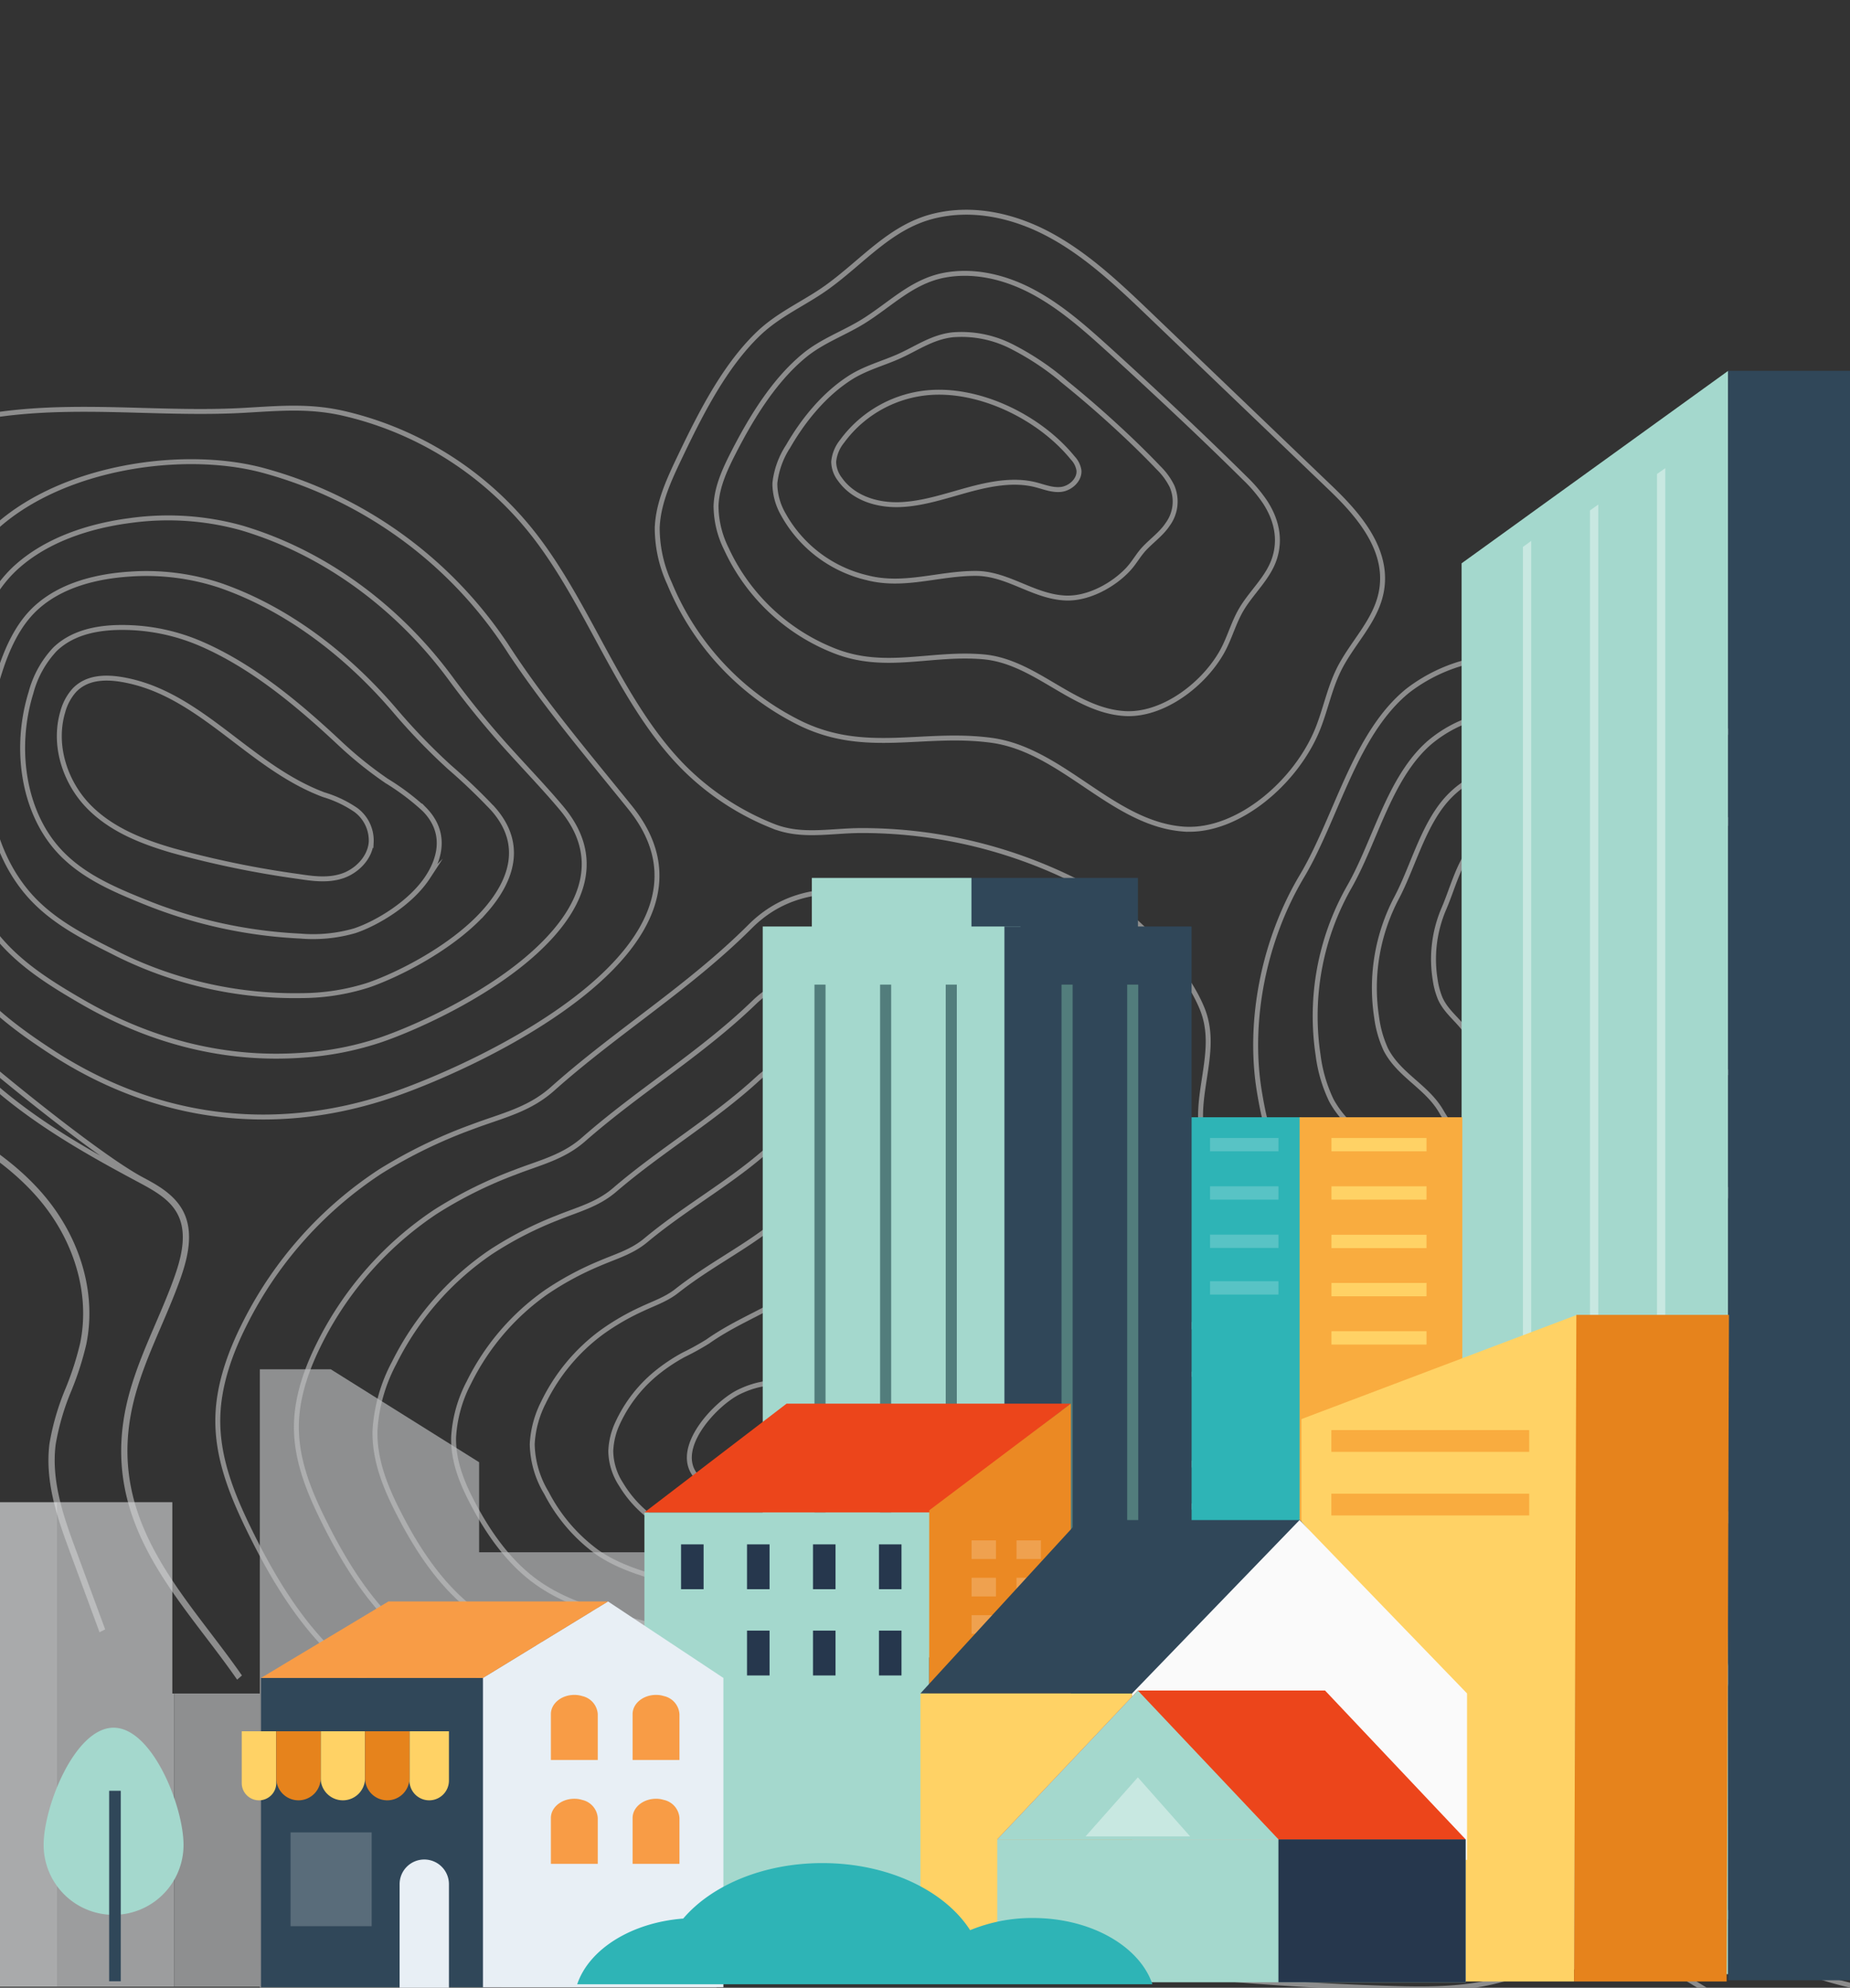 <svg xmlns="http://www.w3.org/2000/svg" xmlns:xlink="http://www.w3.org/1999/xlink" width="375" height="403" viewBox="0 0 375 403"><rect x="0" y="0" width="375" height="403" fill="#333333" stroke="none"/><defs><style>.a,.b,.f{fill:none;}.a{stroke:#707070;}.b,.f{stroke:#d8d8d8;}.c{clip-path:url(#a);}.d{opacity:0.546;}.d,.e{isolation:isolate;}.e{clip-path:url(#b);}.f,.x{stroke-miterlimit:10;}.g{opacity:0.661;}.h{fill:#e6e7e8;}.i{fill:#d1d3d4;}.j{fill:#bcbec0;}.k{fill:#304759;}.l{fill:#a4d8cd;}.m{fill:#527d7c;}.aa,.n,.s{fill:#fff;}.n{opacity:0.4;}.o{fill:#2eb4b6;}.p{fill:#f9ac3f;}.q{fill:#ffd265;}.aa,.r{opacity:0.2;}.t{fill:#e6831c;}.u{fill:#ec451b;}.v{fill:#eb8923;}.w{fill:#26374d;}.x{fill:#fafafa;stroke:rgba(0,0,0,0);}.y{fill:#e8eff5;}.z{fill:#f89c46;}</style><clipPath id="a"><rect class="a" width="375" height="403" transform="translate(0 291)"/></clipPath><clipPath id="b"><rect class="b" width="455.705" height="590.602"/></clipPath></defs><g class="c" transform="translate(0 -291)"><g class="d" transform="translate(605.235 359.05) rotate(109)"><g class="e"><path class="f" d="M332.645,550a16.751,16.751,0,0,0,14.044,8.418v-.263a16.449,16.449,0,0,1-13.781-8.278c-2.3-3.924-3.262-8.755-3.033-15.2.355-9.836,3.128-18.76,8.024-25.807a38.584,38.584,0,0,1,23.714-15.813c5.338-1.079,10.935-.947,16.35-.821,1.827.042,3.715.086,5.566.084a108.84,108.84,0,0,0,25.942-3.165l-.079-.254a108.712,108.712,0,0,1-25.863,3.157c-1.848,0-3.735-.042-5.558-.084-5.433-.127-11.051-.26-16.423.827a38.881,38.881,0,0,0-23.9,15.93c-4.922,7.089-7.713,16.057-8.067,25.939q-.033.934-.032,1.826C329.547,542.093,330.544,546.419,332.645,550Zm-26.81-22.394c1.5-10.144,3.052-20.635,8.219-30.014,5.745-10.431,15.441-17.458,25.935-18.8a61.291,61.291,0,0,1,9.589-.2,50.581,50.581,0,0,0,11.562-.53c7.75-1.576,14.152-6.8,19.3-11l12.983-10.6-.2-.194-12.983,10.6c-5.118,4.178-11.487,9.375-19.16,10.935a50.285,50.285,0,0,1-11.486.522,61.633,61.633,0,0,0-9.641.207c-10.593,1.352-20.373,8.434-26.16,18.943-5.189,9.419-6.744,19.929-8.247,30.1Zm-41.366,51.983c3.611-10.361,7.345-21.075,12.488-31.117,2.427-4.736,5.217-9.419,7.917-13.948a175.06,175.06,0,0,0,10.848-20.154c5-11.642,7.261-24.148,9.153-35.961.671-4.193,1.463-7.863,4.384-10.328,3.231-2.726,8.1-3.027,11.983-2.984,3.382.036,6.824.293,10.153.54,5.629.418,11.454.85,17.152.235,20.34-2.2,29.862-16.455,39.07-30.246,1.882-2.818,3.827-5.73,5.826-8.477l-.249-.143c-2,2.752-3.949,5.667-5.831,8.486-9.173,13.735-18.656,27.938-38.852,30.119-5.669.612-11.476.18-17.092-.237-3.334-.247-6.781-.5-10.174-.54-3.939-.045-8.883.264-12.191,3.056-3.232,2.729-3.921,7.027-4.473,10.481-1.888,11.8-16.111,49.554-19.969,56.028-2.7,4.532-5.5,9.219-7.926,13.961-5.152,10.057-8.888,20.78-12.5,31.148ZM206.13,10.846c6.809,9.471,6.675,20.135-.389,30.839-2.457,3.725-5.889,6.915-9.211,10-1.249,1.162-2.543,2.365-3.765,3.578-9.634,9.556-15.728,21.116-18.632,35.341-2.524,12.354-2.468,25.208-2.151,39.52.081,3.674.311,7.54,2.115,10.9,2.243,4.17,6.7,7.439,14.011,10.284a120.913,120.913,0,0,0,16.845,4.727,122.814,122.814,0,0,1,16.377,4.561c1.961.751,3.781,1.485,5.541,2.195,6.279,2.535,11.7,4.724,19.56,6.058,3.982.676,13.808,2.827,19.012,8.184,5.3,5.456,4.891,13.324,4.178,17.529-2.538,14.951-7.482,29.969-11.983,42.686q-1.036,2.922-2.091,5.839l-1.548,4.3c-3.906,10.854-8.33,16.851-17.53,23.762l-.981.74c-4.863,3.668-9.063,6.835-15.535,8.419-1.621.4-3.275.7-4.875.988-4.844.881-9.419,1.711-13.215,5.03-6.645,5.809-12.368,16.991-14.585,25.035a60.546,60.546,0,0,0-1.65,8.628,96.781,96.781,0,0,0,4.508,43.2c.593,1.737,1.289,3.4,1.961,5.005,1.7,4.054,3.294,7.888,3.095,12.364a53.562,53.562,0,0,1-5.333,20.993c-4.573,9.312-11.964,17.358-19.111,25.139-5.423,5.9-11.031,12.008-15.411,18.655A68.528,68.528,0,0,0,144.4,490.1c.68,6.468,2.784,11.563,5.219,17.461q.382.925.77,1.871c2.611,6.382,4.705,13.061,6.731,19.521,2.946,9.393,5.991,19.106,10.684,28.1m42.025-43.664c.418,3.9,1.545,8.372,5.489,10.138a10.689,10.689,0,0,0,4.758.768c7.251-.281,13.482-5.234,16.465-11.109s3.263-12.534,2.964-18.976a195.078,195.078,0,0,0-3.353-26c-.526-2.871-1.115-5.835-2.928-8.256s-5.2-4.165-8.361-3.4a7.7,7.7,0,0,0-5.238,5.093,23.269,23.269,0,0,0-.806,7.141C218.421,484.439,208.2,498.224,209.828,513.389Zm17.958-69.957c-5.231-1.319-10.139-.21-12.8,5.11a48.982,48.982,0,0,0-2.964,9.132,80.219,80.219,0,0,1-4.14,11.478c-4.777,10.654-9.1,22.037-9.919,33.441a40.167,40.167,0,0,0,1.584,14.3c1.549,5.173,4.159,10.5,9.156,13.035a20.511,20.511,0,0,0,9.869,1.727c11.7-.376,23.186-6.271,28.355-15.6,3.312-5.972,3.86-12.789,4.223-19.4a96,96,0,0,0-3.686-32.682,30.3,30.3,0,0,0-4.631-10.111C239.941,450.1,233.844,444.961,227.786,443.432Zm2.925-13.122c-7.85-3.306-15.688-3.163-20.364,5.127a120.544,120.544,0,0,0-5.123,11.124,126.5,126.5,0,0,1-7.066,13.887c-7.618,12.82-12.594,27.487-12.625,42.008a47.455,47.455,0,0,0,3.733,17.94c2.677,6.441,6.74,12.675,12.825,15.934,4.423,2.367,9.812,2.831,14.978,2.684,16.161-.472,32.808-7.34,40.246-20.08,3.561-6.1,4.581-13.047,5.482-19.82a80.906,80.906,0,0,0-4.021-39.369,44.848,44.848,0,0,0-6.333-11.963C248.472,442.658,239.673,434.087,230.711,430.31Zm2.923-13.122c-10.452-5.314-21.165-6.082-27.927,5.142-2.581,4.284-4.862,8.732-7.281,13.118a181.11,181.11,0,0,1-9.991,16.3c-10.46,14.985-16.142,32.937-15.331,50.574a55.645,55.645,0,0,0,5.879,21.582c3.808,7.708,9.312,14.864,16.494,18.829,5.889,3.252,13.153,3.833,20.087,3.643,20.615-.566,42.358-8.442,52.136-24.565,3.786-6.241,5.372-13.3,6.74-20.242,3.108-15.79,1.93-31.461-4.355-46.053a62.489,62.489,0,0,0-8.034-13.818C257,435.219,245.519,423.193,233.635,417.188Zm38.027,18.419c-11.533-14.738-51.649-56.525-70.592-26.383-7.094,11.287-14.1,23.177-22.356,33.815a86.091,86.091,0,0,0-18.039,59.141c1.263,16.332,12.246,37.962,28.19,46.95,7.35,4.144,16.494,4.833,25.2,4.6,25.069-.663,51.841-9.581,64.026-29.051,4-6.389,6.2-13.532,8-20.665C292.134,480.029,287.711,456.118,271.661,435.607ZM414.9,94.712c-2.581-9.369-3.708-18.863-5.539-28.155q-.3-1.511-.624-3.016c-2.2-10.312-6.015-20.3-10.255-30.038m17.2,119.148c-2.729-8.629-4.564-17.724-7.814-26.1-1.272-3.259-2.75-6.349-4.2-9.463a66.3,66.3,0,0,1-3.525-8.995c-2.67-9.026-2.918-18.285-3.846-27.343q-.152-1.472-.332-2.938c-1.228-10.1-4.329-19.833-7.53-29.5a99.361,99.361,0,0,0-20.315-35.121M412.68,208.039c-2.722-14.795-5.252-29.849-9.775-44.294-2.633-8.375-4.745-17.1-8.625-24.936-1.517-3.057-3.294-5.9-4.968-8.811a44.045,44.045,0,0,1-3.927-8.52c-2.756-8.684-2.124-17.709-2.153-26.531,0-.955-.014-1.911-.038-2.861-.206-9.89-2.643-19.363-4.807-28.96a86.52,86.52,0,0,0-16.685-35.2M416.43,301.485a54.625,54.625,0,0,1-2.947-8.579,136.111,136.111,0,0,1-2.778-16.152q-.315-2.365-.636-4.728-3.536-25.894-8.775-51.56c-3.141-15.286-6.5-30.645-11.163-45.626-2.535-8.123-4.925-16.47-9.434-23.774-1.767-2.856-3.841-5.455-5.74-8.159a32.325,32.325,0,0,1-4.327-8.046c-2.846-8.341-1.333-17.132-.461-25.719.095-.931.182-1.859.254-2.785.792-9.679-.957-18.893-2.081-28.419-1.48-12.374-5.455-24.661-13.056-35.285a100.407,100.407,0,0,0-37.343-31.024c-4.841-2.352-9.653-5.037-14.61-7.275M405.576,316.573c-3.421-8.177-4.361-16.976-5.46-25.644a617.618,617.618,0,0,0-22.761-104.993c-2.437-7.871-5.106-15.846-10.244-22.614-3.858-5.083-9.036-9.07-11.239-15.077-3.253-8.868.04-18.42,1.779-27.616,1.79-9.468.729-18.424.643-27.878-.11-12.246-2.657-24.7-9.426-35.368-8.828-13.915-22.8-25.734-38.442-33.269-11.595-5.585-22.962-13.3-36.706-12-15.366,1.45-26.492.912-38.4-8.679M101.569,378.816a24.314,24.314,0,0,0,15.291,13.969,7.7,7.7,0,0,0,4.476.264,5.979,5.979,0,0,0,2.947-2.35c2.751-3.843,2.561-8.872.9-13.18s-4.621-8.106-7.276-12-5.085-8.088-5.483-12.627c-.156-1.779-.009-3.636-.8-5.274s-3-2.936-4.807-2.149a4.672,4.672,0,0,0-1.969,1.993C99.357,356.274,97.654,369.267,101.569,378.816Zm31.816-20.309c-2.158-6.227.66-12.647-1.242-18.94l-.047-.153c-1.407-4.408-5.691-8.159-9.51-9.871-.3-.135-.6-.253-.894-.36-1.414-.511-2.823-.775-4.231-1.406-2-.9-4.009-2.331-6.2-2.882a7.8,7.8,0,0,0-7.578,1.723,13.726,13.726,0,0,0-2.592,3.712c-1.994,3.839-3.838,7.815-5.582,11.858-1.626,3.759-3.146,7.584-4.556,11.436a55.314,55.314,0,0,0-3.494,13.233,22.374,22.374,0,0,0,1.674,11.73c1.83,3.9,5.111,6.1,7.915,9.162,2.361,2.576,4.386,5.6,7.285,7.839,4.755,3.694,10.87,6.009,17.073,7.21a17.04,17.04,0,0,0,7.8.135c.129-.037.258-.075.383-.117a12.682,12.682,0,0,0,5.106-3.525,26.267,26.267,0,0,0,6.671-20.328C140.742,371.281,135.87,365.686,133.385,358.507Zm15.476-7.009c-2.557-10.263,4.32-20.682,1.554-30.8-.022-.081-.045-.163-.069-.244-2.076-7.044-10.153-12.686-17.6-14.253-.589-.125-1.177-.221-1.756-.292-2.788-.338-5.589-.183-8.352-.764-3.927-.827-7.687-3-11.742-2.967-4.207.04-7.692,2.155-10.351,5.6a30.078,30.078,0,0,0-3.212,5.429Q93.1,322,89.074,330.977q-3.763,8.332-7.369,16.741c-2.689,6.274-5.332,12.637-6.23,19.31-.782,5.82-.146,12.04,2.884,17.264,3.335,5.719,9.118,8.273,14.167,12.4,3.559,2.906,6.42,6.585,10.493,9.059,6.626,4.039,15.03,5.935,22.93,7.074,3.684.531,7.553.964,11.115,0,.184-.049.368-.1.548-.158a19.759,19.759,0,0,0,7.483-4.777,40.358,40.358,0,0,0,12.442-27.476C158.023,369.345,151.445,361.874,148.862,351.5Zm19.735-50.01c-2.963-10.451-16.547-18.388-28.3-18.86-4.159-.166-8.354.41-12.473-.123-5.851-.759-11.419-3.732-17.283-3.05-8.768,1.018-13.6,9.348-16.956,16.614q-5.47,11.848-10.942,23.695-5.091,11.022-10.18,22.045c-3.8,8.23-7.637,16.572-8.967,25.388-1.16,7.679-.282,15.967,4.093,22.8,4.829,7.543,13.069,10.532,20.419,15.628,4.74,3.285,8.457,7.569,13.7,10.277,8.5,4.384,19.19,5.835,28.786,6.935,5.057.578,10.326,1.142,15.148-.325a26.886,26.886,0,0,0,9.859-6.029,54.946,54.946,0,0,0,18.212-34.624c1.615-14.445-6.638-23.792-9.374-37.37-2.88-14.3,7.982-28.715,4.349-42.664C168.658,301.712,168.63,301.6,168.6,301.488ZM61.953,77.93a9.691,9.691,0,0,0,5.64,6.452,15.852,15.852,0,0,0,9.036.593,7.221,7.221,0,0,0,2.289-.754,7.117,7.117,0,0,0,2.42-2.92c1.381-2.488,2.794-5.089,2.785-7.864a10.721,10.721,0,0,0-1.3-4.806,5.744,5.744,0,0,0-2.248-2.591,7.706,7.706,0,0,0-3.605-.664,47.538,47.538,0,0,0-7.02.461,7.008,7.008,0,0,0-2.645.763,6.306,6.306,0,0,0-2.036,2.406C63.58,71.888,61.076,74.573,61.953,77.93ZM98.859,53.693a35.917,35.917,0,0,0-6.065-1.079c-.533-.056-1.069-.105-1.6-.148-2.3-.189-4.408-.649-6.627-.8a40.907,40.907,0,0,0-8.594.627,29.374,29.374,0,0,0-6.993,1.863,26.9,26.9,0,0,0-7.042,4.592c-3.15,2.711-7.006,4.9-8.759,8.809a14.117,14.117,0,0,0-1,3.684c-.431,2.823.148,5.557.267,8.509.129,3.252.177,6.475.261,9.623a21.694,21.694,0,0,0,.583,5.406c1.041,3.684,4.013,8.2,8.326,9.77,5.628,2.043,13.583,4.245,19.4,2.015a13.348,13.348,0,0,0,5.184-4c.4-.45.779-.911,1.16-1.369a51.978,51.978,0,0,1,6.379-6.785c2.109-1.746,3.949-3.753,4.511-6.5.406-1.983.021-3.923-.082-5.91a43.852,43.852,0,0,1,.165-5.319c.337-4.754.93-9.743,2.509-13.869.094-.244.189-.485.29-.724.67-1.568,1.792-2.569,1.727-4.419a3.809,3.809,0,0,0-1.512-2.89A7.606,7.606,0,0,0,98.859,53.693ZM118.2,41.753a63.931,63.931,0,0,0-9.575-1.9q-1.268-.162-2.54-.294c-3.662-.383-6.955-1.336-10.465-1.688-4.377-.437-9.314.2-13.629.889a55.684,55.684,0,0,0-11.339,2.963A51.873,51.873,0,0,0,58.6,48.5c-5.453,4.025-12.155,7.015-14.934,13.406a20.534,20.534,0,0,0-1.406,5.98c-.517,4.6.707,8.972.677,13.693-.036,5.553-.3,11.073-.674,16.524a37.049,37.049,0,0,0,.09,9.428c1.2,6.383,5.971,14.646,13.285,17.2,8.462,2.95,21.1,7.228,29.766,3.439,3.516-1.537,5.865-4.345,8.082-7.252.6-.793,1.194-1.592,1.794-2.375a51.352,51.352,0,0,1,10.864-11.014c3.616-2.511,6.781-5.461,7.42-9.911.45-3.146-.643-6.2-1.059-9.323a38.481,38.481,0,0,1,.04-8.366c.711-7.842,2.389-16.189,6.317-22.929.234-.4.472-.792.722-1.179,1.657-2.569,4.224-4.022,4.578-7.259a5.675,5.675,0,0,0-2.042-5.032A11.209,11.209,0,0,0,118.2,41.753ZM137.53,29.812a92.722,92.722,0,0,0-13.084-2.726q-1.735-.244-3.475-.442c-5.028-.577-9.5-2.023-14.3-2.581-5.97-.694-12.78.207-18.665,1.154a83.1,83.1,0,0,0-15.684,4.06,78.1,78.1,0,0,0-17.051,8.97c-7.759,5.338-17.305,9.131-21.11,18a27.265,27.265,0,0,0-1.815,8.279C31.738,70.9,33.6,76.911,33.429,83.4c-.21,7.85-.773,15.671-1.607,23.423-.483,4.478-1.066,8.985-.4,13.452,1.378,9.078,7.917,21.109,18.243,24.621,11.284,3.883,28.6,10.2,40.132,4.86,4.862-2.252,7.994-6.341,10.978-10.5.813-1.133,1.61-2.27,2.429-3.378,4.126-5.587,9.249-11.33,15.349-15.243,5.121-3.285,9.625-7.171,10.328-13.319.5-4.309-1.3-8.469-2.033-12.735a43.3,43.3,0,0,1-.086-11.414c1.069-10.933,3.846-22.634,10.125-31.989q.559-.829,1.153-1.637c2.65-3.566,6.652-5.474,7.427-10.1a7.676,7.676,0,0,0-2.569-7.175A14.97,14.97,0,0,0,137.53,29.812ZM156.865,17.87a121.642,121.642,0,0,0-16.6-3.549q-2.2-.325-4.41-.589c-6.393-.77-12.048-2.707-18.14-3.474-7.565-.95-16.248.211-23.7,1.418a110.758,110.758,0,0,0-20.03,5.159A104.844,104.844,0,0,0,51.93,27.993c-10.063,6.652-22.452,11.246-27.284,22.6a34.026,34.026,0,0,0-2.224,10.576c-.689,8.143,1.8,15.795,1.5,24.059q-.6,15.221-2.542,30.324c-.746,5.809-1.645,11.662-.9,17.473,1.533,11.781,9.875,27.552,23.2,32.047,14.121,4.786,36.105,13.167,50.5,6.284,6.205-2.969,10.123-8.336,13.873-13.75,1.021-1.473,2.028-2.951,3.063-4.384,5.221-7.221,11.844-14.594,19.835-19.472,6.618-4.072,12.457-8.882,13.237-16.729.548-5.472-1.964-10.742-3.009-16.149a49.829,49.829,0,0,1-.212-14.459c1.427-14.023,5.3-29.081,13.935-41.049q.766-1.064,1.583-2.092c3.634-4.569,9.074-6.933,10.278-12.943a9.7,9.7,0,0,0-3.1-9.318A18.652,18.652,0,0,0,156.865,17.87ZM48.6,17.739c-12.433,7.888-27.6,13.36-33.461,27.2A40.845,40.845,0,0,0,12.5,57.81c-.775,9.916,2.364,19.208,1.909,29.245q-.846,18.665-3.475,37.224c-1.012,7.137-2.224,14.34-1.391,21.5,1.691,14.481,11.832,33.992,28.159,39.472,16.957,5.69,43.6,16.132,60.864,7.705,9.6-4.687,14.6-14.166,20.469-22.387,6.315-8.857,14.456-17.834,24.318-23.7,8.132-4.837,15.289-10.591,16.145-20.138.594-6.635-2.626-13.015-3.984-19.561-1.2-5.759-.945-11.676-.337-17.507C157.071,71.53,162.543,51.947,174.94,37c4.619-5.57,11.507-8.388,13.129-15.784A11.723,11.723,0,0,0,184.44,9.754C183.313,8.8,172.667.591,134.692.562c-27.217-1.936-60.43.516-85.03,17.177M305.95,349.849c3.671,3.645,14.97,8.811,18.825,2.781,2.452-3.837,2.011-11.2,2.057-15.512a157.443,157.443,0,0,0-1.109-17.549c-.375-3.694-1.3-8.092-5.169-9.491a8.312,8.312,0,0,0-7.272,1.233,16.4,16.4,0,0,0-4.623,5.461C302.774,326.783,295.823,339.792,305.95,349.849ZM319.9,284.3a8.871,8.871,0,0,0-2.552.386,14.672,14.672,0,0,0-7.128,4.682c-1.174,1.445-2.638,2.74-3.423,4.408a28.593,28.593,0,0,0-1.985,5.44c-.17.68-.354,1.385-.591,2.082a9.586,9.586,0,0,1-.923,2,6.367,6.367,0,0,1-.512.7,19.785,19.785,0,0,0-2.189,2.563c-1.4,2.41-1.239,5.3-2.719,7.778a16.237,16.237,0,0,1-3.523,3.7c-2.1,1.885-4.125,3.73-6.017,5.748a14.226,14.226,0,0,0-1.7,2.072c-2.382,3.774-2.828,8.5-2.636,12.728.181,3.88.533,8.205,3.554,10.964,3.3,3.03,6.582,6.567,10.747,9.574a53.243,53.243,0,0,1,4.151,3.751,35.638,35.638,0,0,0,5.2,3.959,28.566,28.566,0,0,0,12.115,4.157,14.76,14.76,0,0,0,5.924-.521,12.644,12.644,0,0,0,5.691-4.15,23.689,23.689,0,0,0,4.879-9.643,39.846,39.846,0,0,0,.528-11.028c-.132-2.7-.3-5.325-.421-7.766-.456-9.018-1.229-18.033-2.094-27.036-.187-1.956-.385-3.926-.62-5.893-.832-6.971-2.684-14.394-8.587-18.635A9.231,9.231,0,0,0,319.9,284.3Zm1.856-25.393a11.983,11.983,0,0,0-3.971.655,20.789,20.789,0,0,0-10.622,7.869c-1.543,2.311-3.734,4.245-4.669,6.855a39.346,39.346,0,0,0-2.128,8.367,25.387,25.387,0,0,1-.58,3.177,10.505,10.505,0,0,1-1.268,3.022,6.88,6.88,0,0,1-.8,1.018c-1.157,1.232-2.659,2.166-3.522,3.631-2.1,3.566-1.076,8.051-3.378,11.7-1.49,2.35-3.7,3.5-5.9,4.97-3.584,2.421-7.1,4.742-10.431,7.4a17.28,17.28,0,0,0-2.986,2.8c-4.138,5.343-4.668,12.58-4.295,18.848.345,5.78.724,12.477,6.027,16.09,5.786,3.958,11.053,8.986,17.431,13.09,2.3,1.482,3.837,3.528,5.823,5.56a47.862,47.862,0,0,0,7.1,6.125,38.556,38.556,0,0,0,17.264,6.5,20.933,20.933,0,0,0,8.7-.6,19.859,19.859,0,0,0,8.439-5.971,34.3,34.3,0,0,0,8.032-13.746c1.435-5.215,1.1-10.764.721-16.1-.275-3.928-.569-7.8-.84-11.515-.918-13.227-2.126-26.448-3.389-39.662-.274-2.864-.564-5.757-.928-8.647-1.292-10.25-3.987-20.805-12.005-27.779C327.433,260.7,324.816,259,321.759,258.911Zm1.858-25.394a15.356,15.356,0,0,0-5.391.922A27.07,27.07,0,0,0,304.108,245.5c-1.917,3.175-4.832,5.751-5.914,9.3a50.246,50.246,0,0,0-2.27,11.294,29.1,29.1,0,0,1-.572,4.271,12.347,12.347,0,0,1-1.613,4.039,8.264,8.264,0,0,1-1.1,1.338c-1.593,1.6-3.7,2.751-4.855,4.7-2.792,4.721-.912,10.809-4.04,15.63-2.033,3.128-5.164,4.442-8.268,6.244-5.076,2.955-10.075,5.753-14.846,9.05a21.566,21.566,0,0,0-4.273,3.536c-5.9,6.915-6.5,16.66-5.955,24.971.512,7.681.915,16.746,8.5,21.218,8.273,4.888,15.528,11.4,24.113,16.6,3.143,1.907,5.015,4.651,7.5,7.372a60.874,60.874,0,0,0,9.01,8.291,48.693,48.693,0,0,0,22.414,8.842,27.09,27.09,0,0,0,11.471-.69c4.489-1.427,8.058-4.483,11.188-7.792,4.893-5.171,9.206-11.087,11.186-17.848,2.021-6.847,1.49-14.131.916-21.175-.416-5.156-.847-10.266-1.261-15.265-1.4-17.434-3.021-34.863-4.683-52.288-.359-3.77-.743-7.588-1.236-11.4-1.753-13.529-5.262-27.233-15.426-36.924C331.289,236.138,327.773,233.661,323.616,233.517Zm1.856-25.392a18.779,18.779,0,0,0-6.81,1.189,33.414,33.414,0,0,0-17.613,14.244c-2.291,4.04-5.929,7.256-7.156,11.748a61.048,61.048,0,0,0-2.413,14.222,34.29,34.29,0,0,1-.562,5.365,14.463,14.463,0,0,1-1.959,5.057,9.69,9.69,0,0,1-1.387,1.653c-2.031,1.974-4.748,3.341-6.188,5.768-3.489,5.879-.749,13.564-4.7,19.555-2.578,3.9-6.623,5.388-10.64,7.52-6.568,3.489-13.053,6.763-19.262,10.7a26.144,26.144,0,0,0-5.561,4.269c-7.654,8.485-8.342,20.74-7.613,31.091.675,9.583,1.1,21.018,10.974,26.347,10.759,5.815,20.013,13.794,30.794,20.117,3.988,2.327,6.185,5.778,9.175,9.185a73.188,73.188,0,0,0,10.916,10.453A58.867,58.867,0,0,0,323.032,417.8a33.31,33.31,0,0,0,14.246-.773c5.587-1.763,10.024-5.576,13.934-9.613,6.236-6.393,11.792-13.641,14.337-21.95,2.609-8.479,1.88-17.5,1.112-26.248-.557-6.383-1.125-12.736-1.681-19.015-1.887-21.641-3.92-43.278-5.978-64.912-.447-4.678-.921-9.421-1.545-14.152-2.21-16.81-6.525-33.663-18.842-46.068C335.151,211.576,330.731,208.325,325.472,208.125Zm1.856-25.393a22.221,22.221,0,0,0-8.23,1.457c-8.873,3.129-16.97,9.8-21.107,17.431-2.672,4.9-7.027,8.762-8.4,14.193a72.548,72.548,0,0,0-2.554,17.15,38.894,38.894,0,0,1-.553,6.461,16.581,16.581,0,0,1-2.3,6.073,11.15,11.15,0,0,1-1.677,1.972c-2.468,2.344-5.793,3.929-7.522,6.836-4.185,7.035-.586,16.32-5.36,23.481-3.122,4.682-8.082,6.333-13.012,8.793-8.06,4.027-16.03,7.776-23.677,12.353a30.83,30.83,0,0,0-6.848,5c-9.411,10.055-10.18,24.821-9.271,37.214.84,11.482,1.294,25.287,13.447,31.473,13.246,6.744,24.485,16.21,37.475,23.631,4.83,2.753,7.362,6.9,10.851,11a86.435,86.435,0,0,0,12.821,12.62A69.085,69.085,0,0,0,324.12,433.4c5.683.773,11.612.84,17.02-.858,6.689-2.1,11.98-6.68,16.683-11.435,7.561-7.624,14.378-16.194,17.489-26.053,3.2-10.107,2.268-20.861,1.306-31.321q-1.046-11.415-2.1-22.765-3.56-38.771-7.276-77.537c-.531-5.586-1.1-11.253-1.851-16.907-2.67-20.087-7.75-40.118-22.259-55.211C339.024,187,333.688,182.988,327.328,182.732ZM268.575,241.24c-4.881,8.192-.423,19.077-6.02,27.407-3.667,5.457-9.541,7.277-15.385,10.068-9.55,4.561-19.006,8.787-28.092,14a35.685,35.685,0,0,0-8.137,5.733c-11.167,11.626-12.016,28.9-10.93,43.335,1.007,13.383,1.485,29.559,15.922,36.6,15.731,7.673,28.957,18.624,44.157,27.146,5.671,3.178,8.539,8.022,12.526,12.807a99.79,99.79,0,0,0,14.728,14.786A79.3,79.3,0,0,0,325.208,449c6.594.922,13.5,1.027,19.794-.94,7.79-2.435,13.935-7.781,19.431-13.257,8.888-8.857,16.965-18.748,20.641-30.156,3.784-11.739,2.659-24.226,1.5-36.394q-5.545-58.339-11.091-116.676c-2.811-29.573-6.515-61.167-27.838-84.016-4.767-5.109-11-9.908-18.462-10.22a25.716,25.716,0,0,0-9.649,1.724c-10.385,3.71-19.848,11.608-24.6,20.619-3.042,5.768-8.125,10.268-9.646,16.641a84,84,0,0,0-2.7,20.077c-.009,4.867-.367,10.333-3.195,14.646a12.533,12.533,0,0,1-1.967,2.29C274.526,236.049,270.592,237.85,268.575,241.24ZM201.88,67.557c-10.23,16.442-15.1,35.237-16.1,54-.184,3.468-.225,7.023,1.017,10.315,2.212,5.858,8.225,10.035,14.659,12.388s13.411,3.2,20.2,4.576c18.426,3.735,34.753,17.188,54.014,15.372,12.638-1.191,23.552-8.07,33.822-14.72,8.474-5.488,16.97-10.992,24.65-17.338,3.4-2.811,6.681-5.837,8.853-9.486,2.877-4.836,3.618-10.446,3.716-15.914a86.455,86.455,0,0,0-7.159-35.092c-2.626-6.21-5.965-12.3-11-17.2-4.749-4.618-10.807-7.989-16.784-11.3L288.207,30.116c-4.223-2.338-8.552-4.716-13.411-5.665-4.942-.965-10.094-.383-15.063.472C237.474,28.75,216.554,46.347,204.5,63.585Q203.11,65.578,201.88,67.557Zm12.292,69.535q.9.323,1.815.6c4.387,1.323,9.034,1.922,13.571,2.824,5.805,1.154,11.344,3.555,16.877,5.876,7.85,3.293,15.7,6.423,24.277,5.557a41.411,41.411,0,0,0,15.059-4.982c3.7-1.951,7.241-4.24,10.7-6.491a204.874,204.874,0,0,0,18.874-13.313,30.01,30.01,0,0,0,7.187-7.937c2.286-4.031,2.886-8.682,2.755-13.194a74.483,74.483,0,0,0-5.554-26.854,40.283,40.283,0,0,0-8.395-13.261c-3.612-3.579-8.207-6.221-12.746-8.815q-8.942-5.108-17.9-10.173c-3.212-1.813-6.5-3.649-10.2-4.407-3.755-.768-7.664-.345-11.445.248-7.814,1.224-15.463,4.85-22.249,9.628a85.943,85.943,0,0,0-20.419,20.5q-1.119,1.6-2.117,3.19a73.9,73.9,0,0,0-5.9,11.507,81.655,81.655,0,0,0-4,13.144,108.573,108.573,0,0,0-2.377,18.786c-.035.85-.059,1.706-.05,2.561a15.318,15.318,0,0,0,1.009,5.685C204.761,132.17,209.266,135.331,214.173,137.092Zm12.67-7.169q.619.213,1.249.4c3.018.878,6.209,1.272,9.326,1.87a63.093,63.093,0,0,1,11.619,3.9c5.4,2.187,10.823,4.287,16.676,3.6a28.342,28.342,0,0,0,10.323-3.65c2.533-1.392,4.977-3,7.367-4.577a145.707,145.707,0,0,0,13.1-9.288,21.756,21.756,0,0,0,5.52-6.389,18.546,18.546,0,0,0,1.792-10.472c-.621-6.219-1.428-12.6-3.951-18.616a29.364,29.364,0,0,0-5.784-9.324,42.74,42.74,0,0,0-8.707-6.331q-6.107-3.694-12.246-7.3a24.78,24.78,0,0,0-6.984-3.147,22.746,22.746,0,0,0-7.829.022c-5.535.71-11.007,3.395-15.736,6.867a64.9,64.9,0,0,0-14.37,14.72c-.564.8-1.1,1.607-1.61,2.409a49.171,49.171,0,0,0-4.434,8.7,54.456,54.456,0,0,0-2.648,9.975,92.176,92.176,0,0,0-1.366,14.2c-.014.643-.021,1.29,0,1.935a10.494,10.494,0,0,0,.9,4.245C220.447,126.606,223.464,128.753,226.843,129.923Zm12.727-7.164c.226.071.456.135.684.2,1.649.432,3.385.623,5.083.916a36.777,36.777,0,0,1,6.357,1.925c2.961,1.081,5.95,2.135,9.081,1.634a15.513,15.513,0,0,0,5.583-2.319c1.369-.833,2.714-1.758,4.04-2.662,2.488-1.694,5.038-3.349,7.322-5.263a13.994,13.994,0,0,0,3.852-4.842,15.292,15.292,0,0,0,.832-7.75,35.153,35.153,0,0,0-2.346-10.378,18.757,18.757,0,0,0-3.178-5.389,25.689,25.689,0,0,0-4.666-3.846c-2.183-1.519-4.381-3.007-6.594-4.426a14.028,14.028,0,0,0-3.771-1.887,12.967,12.967,0,0,0-4.21-.2c-3.27.189-6.553,1.938-9.226,4.106a45.375,45.375,0,0,0-8.32,8.943c-.383.541-.752,1.084-1.1,1.625a26.965,26.965,0,0,0-2.97,5.894,29.966,29.966,0,0,0-1.3,6.8,83.962,83.962,0,0,0-.356,9.612c.009.433.019.87.043,1.306a5.887,5.887,0,0,0,.8,2.8A7.843,7.843,0,0,0,239.57,122.76ZM261.249,103.9c-.638-1.862-2.13-6.614-4.029-7.561-1-.5-2.1.484-2.715,1.344l-2.268,3.167a11.267,11.267,0,0,0-2.1,3.928,10.567,10.567,0,0,0,.048,3.635q.374,2.851.744,5.7a1.632,1.632,0,0,0,.694,1.364,2.121,2.121,0,0,0,1.048.13l1.937-.09a2.987,2.987,0,0,0,1.48-.328,3.663,3.663,0,0,0,.846-.986,14.621,14.621,0,0,1,2.26-1.984A7.512,7.512,0,0,0,261.249,103.9ZM117.41,257.67a33.117,33.117,0,0,0,9.94,10.242c11.822,7.357,29.065,5.23,42.516,8.041,14.66,3.065,31.374.879,44.322-6.175,3.676-2,7.346-4.16,10.041-7.15,7.188-7.979,7.1-19.273,13.552-27.756,6.988-9.184,10.833-19.882,9.9-31.252-.564-6.9-3.121-13.9-8.553-18.862-7.087-6.469-17.723-8.488-27.7-10.2-7.068-1.215-15.808-1.516-22.457-3.952-4.74-1.735-6.69-5.065-10.485-7.894-8.481-6.322-20.647-6.589-30.073-1.611-9.38,4.952-12.607,14.086-20.454,20.155-9.811,7.588-14.428,22.968-17.319,33.949a53.686,53.686,0,0,0-1.72,11.39A52.507,52.507,0,0,0,117.41,257.67Zm84.759-70.585-1.014-.185c-5.518-1-12.3-1.254-17.52-3.065-3.691-1.291-5.3-3.751-8.279-5.845-6.608-4.651-15.932-4.781-23.215-.928-7.24,3.828-9.857,10.809-15.927,15.5-7.614,5.883-11.307,17.626-13.665,26.051a46.179,46.179,0,0,0-1.45,8.71,38.506,38.506,0,0,0,6.429,25.076,26.175,26.175,0,0,0,8.381,7.951c9.343,5.365,22.516,3.834,32.938,5.819a53.007,53.007,0,0,0,34.256-5.122,29.759,29.759,0,0,0,7.8-5.522c5.632-6.125,5.723-14.781,10.873-21.222,5.845-7.308,8.873-15.579,7.905-24.457a22.885,22.885,0,0,0-7.07-14.752C217.313,190.277,209.626,188.455,202.169,187.085Zm-10.565,12.3-.723-.143c-3.97-.786-8.8-.981-12.581-2.178-2.65-.84-3.92-2.436-6.077-3.8-4.729-2.982-11.215-2.972-16.357-.247-5.1,2.7-7.108,7.535-11.4,10.847-5.416,4.182-8.185,12.286-10.01,18.156a39.56,39.56,0,0,0-1.182,6.031c-.945,6.6.218,13.581,4.368,19.072a19.336,19.336,0,0,0,6.826,5.658c6.819,3.408,15.966,2.442,23.361,3.6a39.158,39.158,0,0,0,24.188-4.07,22.463,22.463,0,0,0,5.568-3.892c4.074-4.271,4.37-10.284,8.194-14.69,4.715-5.432,6.882-11.274,5.908-17.661a17.742,17.742,0,0,0-5.588-10.643C202.272,201.986,196.926,200.458,191.6,199.388Zm-10.565,12.3c-.145-.035-.289-.068-.433-.1-2.421-.566-5.293-.717-7.642-1.293a19.046,19.046,0,0,1-3.873-1.746,10.912,10.912,0,0,0-9.5.436c-2.959,1.578-4.359,4.258-6.874,6.194-3.22,2.477-5.081,6.939-6.356,10.258-.423,1.105-.61,2.25-.913,3.35-1.254,4.55-.843,9.511,2.31,13.069a12.692,12.692,0,0,0,5.267,3.367c4.207,1.537,9.417,1.04,13.784,1.382a25.935,25.935,0,0,0,14.123-3.021,15.718,15.718,0,0,0,3.33-2.264c2.516-2.416,3.069-5.76,5.516-8.155,3.626-3.549,4.915-6.968,3.908-10.866a13.1,13.1,0,0,0-4.1-6.533A19.826,19.826,0,0,0,181.039,211.692Zm-23.415,17.831c-3.031,3.275-1.294,8.221,3.961,8.142,4.594-.069,8.448-3.075,12.193-5.063,4.2-2.233,2.542-3.878-.711-6.494a12.626,12.626,0,0,0-2.593-2.11,6.524,6.524,0,0,0-4.514-.165C162.661,224.77,159.439,227.562,157.624,229.523Z" transform="translate(44.862 11.105)"/></g></g><g transform="translate(30.062 566.149)"><g class="g" transform="translate(-92.487 2.459)"><path class="h" d="M149.258,857.41l-12.463.039v38.266h12.617V857.448Z" transform="translate(-136.795 -770.529)"/><path class="i" d="M215.005,864.848l-17.121-7.163v38.231h17.121Z" transform="translate(-185.268 -770.732)"/><path class="j" d="M305.708,883.019V872.166H287.843v10.853H284.13v9.129h-3.351v48.866h28.64V883.019Z" transform="translate(-251.042 -815.829)"/><path class="i" d="M489.452,800.526V761.734H466.074v98.236h23.75V800.526Z" transform="translate(-392.096 -734.786)"/><rect class="j" width="17.354" height="59.445" transform="translate(97.728 65.739)"/><path class="j" d="M721.46,768.633H665.6V750.374l-30.08-18.845H621.152l-.016,125.689h92.547Z" transform="translate(-506.055 -731.529)"/><path class="h" d="M421.731,761.734h-7.2V811.1h-.139v48.866h12.341V761.734Z" transform="translate(-352.749 -734.786)"/><path class="h" d="M400.734,922.076v-9.129h0v57.994h3.26V922.076Z" transform="translate(-342.356 -845.758)"/></g><g transform="translate(-36.196 -199.964)"><g transform="translate(160.741 102.807)"><rect class="k" width="37.941" height="14.201" transform="translate(38.115)"/><g transform="translate(0 9.848)"><rect class="l" width="52.262" height="148.206"/><rect class="k" width="37.935" height="148.206" transform="translate(48.994)"/></g><g transform="translate(10.486 21.63)"><rect class="m" width="2.247" height="126.934"/><g transform="translate(13.304)"><rect class="m" width="2.247" height="126.934"/></g><g transform="translate(26.61)"><rect class="m" width="2.247" height="126.934"/></g></g><g transform="translate(60.57 21.63)"><rect class="m" width="2.247" height="126.934"/><g transform="translate(13.306)"><rect class="m" width="2.247" height="126.934"/></g></g><rect class="l" width="32.353" height="14.201" transform="translate(9.955)"/></g><g transform="translate(302.404 0)"><path class="l" d="M1197.618,378.727V703.8l-52.119-1.628-1.913-19.621v-264.8l.52-.377,1.032-.744,10.88-7.854,1.678-1.219,11.912-8.6,1.677-1.21,11.912-8.607,1.678-1.21Z" transform="translate(-1143.586 -378.727)"/><rect class="k" width="39.226" height="326.297" transform="translate(54.033)"/><path class="n" d="M1173.484,434.081V708.767h-1.677V435.3Z" transform="translate(-1159.374 -399.6)"/><path class="n" d="M1204.332,415.249V697.308h-1.678V416.447Z" transform="translate(-1176.632 -388.141)"/><path class="n" d="M1235.179,396.4v289.44H1233.5V397.586Z" transform="translate(-1193.89 -376.671)"/></g><g transform="translate(247.671 151.328)"><rect class="o" width="22.223" height="109.562"/><rect class="p" width="32.977" height="109.562" transform="translate(21.906)"/><g transform="translate(28.356 4.206)"><rect class="q" width="19.262" height="2.703"/><g transform="translate(0 9.794)"><rect class="q" width="19.262" height="2.703"/></g><g transform="translate(0 19.618)"><rect class="q" width="19.262" height="2.703"/></g><g transform="translate(0 29.385)"><rect class="q" width="19.262" height="2.703"/></g><g transform="translate(0 39.179)"><rect class="q" width="19.262" height="2.703"/></g><g transform="translate(0 58.768)"><rect class="q" width="19.262" height="2.703"/></g><g transform="translate(0 68.564)"><rect class="q" width="19.262" height="2.703"/></g><g transform="translate(0 78.359)"><rect class="q" width="19.262" height="2.703"/></g><g transform="translate(0 88.153)"><rect class="q" width="19.262" height="2.703"/></g></g><g class="r" transform="translate(3.739 4.206)"><rect class="s" width="13.874" height="2.703"/><g transform="translate(0 9.794)"><rect class="s" width="13.874" height="2.703"/></g><g transform="translate(0 19.589)"><rect class="s" width="13.874" height="2.703"/></g><g transform="translate(0 29.034)"><rect class="s" width="13.874" height="2.703"/></g><g transform="translate(0 88.153)"><rect class="s" width="13.874" height="2.703"/></g></g></g><g transform="translate(269.941 191.392)"><g transform="translate(0 0)"><path class="q" d="M1272.238,792.329H1216.99V678.308l55.853-21.13Z" transform="translate(-1216.99 -657.178)"/><path class="t" d="M-.494,0H30.442l-.467,135.151H-.961Z" transform="translate(56.218)"/></g><g transform="translate(6.064 23.362)"><g transform="translate(0 0)"><rect class="p" width="40.101" height="4.416"/></g><g transform="translate(0 12.889)"><rect class="p" width="40.101" height="4.416" transform="translate(0 0)"/></g></g></g><g transform="translate(136.757 209.397)"><path class="l" d="M0,0H57.73V80.761H0Z" transform="translate(0 22.05)"/><path class="u" d="M515.226,1053.7l28.814-22.05h57.628l-28.712,22.05Z" transform="translate(-515.226 -1031.651)"/><path class="v" d="M690.057,1031.65l-28.712,21.627v80.5h28.712Z" transform="translate(-603.615 -1031.65)"/><g class="r" transform="translate(66.312 27.715)"><g transform="translate(9.114 0)"><g transform="translate(0)"><rect class="s" width="3.785" height="4.946" transform="translate(0 3.785) rotate(-90)"/></g></g><g transform="translate(9.114 7.585)"><g transform="translate(0 0)"><rect class="s" width="3.785" height="4.946" transform="translate(0 3.785) rotate(-90)"/></g></g><g transform="translate(9.114 15.171)"><g transform="translate(0 0)"><rect class="s" width="3.784" height="4.946" transform="translate(0 3.784) rotate(-90)"/></g></g><g transform="translate(9.114 22.756)"><g transform="translate(0 0)"><rect class="s" width="3.785" height="4.946" transform="translate(0 3.785) rotate(-90)"/></g></g><g transform="translate(0 0)"><g transform="translate(0)"><rect class="s" width="3.785" height="4.946" transform="translate(0 3.785) rotate(-90)"/></g></g><g transform="translate(0 7.585)"><g transform="translate(0 0)"><rect class="s" width="3.785" height="4.946" transform="translate(0 3.785) rotate(-90)"/></g></g><g transform="translate(0 15.171)"><g transform="translate(0 0)"><rect class="s" width="3.784" height="4.946" transform="translate(0 3.784) rotate(-90)"/></g></g><g transform="translate(0 22.756)"><g transform="translate(0 0)"><rect class="s" width="3.785" height="4.946" transform="translate(0 3.785) rotate(-90)"/></g></g></g><g transform="translate(7.429 28.524)"><rect class="w" width="4.568" height="9.092"/><rect class="w" width="4.568" height="9.092" transform="translate(13.372)"/><rect class="w" width="4.568" height="9.092" transform="translate(26.744)"/><rect class="w" width="4.568" height="9.092" transform="translate(40.116)"/></g><g transform="translate(20.801 46.011)"><rect class="w" width="4.568" height="9.092"/><rect class="w" width="4.568" height="9.092" transform="translate(13.372)"/><rect class="w" width="4.568" height="9.092" transform="translate(26.744)"/></g></g><g transform="translate(192.709 232.994)"><rect class="q" width="42.904" height="57.979" transform="translate(0 35.145)"/><path class="k" d="M801.2,1090.665H693.853l32.222-35.144h44.72Z" transform="translate(-693.853 -1055.52)"/><path class="x" d="M0,68.9V35.145L33.947,0,67.893,35.145V68.9Z" transform="translate(42.903)"/></g><g transform="translate(59.039 249.495)"><g transform="translate(0 0)"><path class="k" d="M0,0H48.741V62.7H0Z" transform="translate(0 15.508)"/><path class="y" d="M535.379,1208.329H486.638v-62.7l25.352-15.508,23.389,15.508Z" transform="translate(-441.647 -1130.119)"/><path class="z" d="M453.476,1130.119H408.967l-25.834,15.508h44.991Z" transform="translate(-383.133 -1130.119)"/><g transform="translate(58.762 18.948)"><g transform="translate(0 0)"><path class="z" d="M518.318,1207.394v9.3h9.5v-9.3a4.027,4.027,0,0,0-3.177-3.66,5.068,5.068,0,0,0-1.575-.23C520.455,1203.5,518.318,1205.253,518.318,1207.394Z" transform="translate(-518.318 -1203.504)"/></g></g><g transform="translate(58.762 40.005)"><g transform="translate(0 0)"><path class="z" d="M518.318,1207.394v9.3h9.5v-9.3a4.027,4.027,0,0,0-3.177-3.66,5.068,5.068,0,0,0-1.575-.23C520.455,1203.5,518.318,1205.253,518.318,1207.394Z" transform="translate(-518.318 -1203.504)"/></g></g><g transform="translate(75.324 18.948)"><g transform="translate(0 0)"><path class="z" d="M556.421,1207.394v9.3h9.5v-9.3a4.028,4.028,0,0,0-3.177-3.66,5.065,5.065,0,0,0-1.575-.23C558.558,1203.5,556.421,1205.253,556.421,1207.394Z" transform="translate(-556.421 -1203.504)"/></g></g><g transform="translate(75.324 40.005)"><g transform="translate(0 0)"><path class="z" d="M556.421,1207.394v9.3h9.5v-9.3a4.028,4.028,0,0,0-3.177-3.66,5.065,5.065,0,0,0-1.575-.23C558.558,1203.5,556.421,1205.253,556.421,1207.394Z" transform="translate(-556.421 -1203.504)"/></g></g></g><g transform="translate(149.241 18.063)"><g transform="translate(0 30.171)"><rect class="l" width="94.945" height="28.975"/></g><rect class="w" width="37.947" height="28.975" transform="translate(56.997 30.171)"/><path class="u" d="M684.063,1223.5h94.944l-28.5-30.171H712.561Z" transform="translate(-684.063 -1193.332)"/><path class="l" d="M684.063,1223.5l28.5-30.171,28.5,30.171Z" transform="translate(-684.063 -1193.332)"/><path class="n" d="M736.194,1255.631l-10.6,11.977H746.8Z" transform="translate(-707.696 -1238.031)"/></g><path class="o" d="M620.72,1307.077a33.065,33.065,0,0,0-12.726,2.468c-5.14-8.015-16.612-13.6-29.95-13.6-11.992,0-22.478,4.513-28.208,11.247-10.536.81-19.1,6.222-21.489,13.318h116.6C642.349,1312.809,632.493,1307.077,620.72,1307.077Z" transform="translate(-464.251 -1242.899)"/></g><g transform="translate(14.98 275.09)"><path class="l" d="M14.178-14.2c7.83,0,14.178,15.936,14.178,23.766A14.178,14.178,0,0,1,0,9.564C0,1.734,6.348-14.2,14.178-14.2Z" transform="translate(0 14.202)"/><g transform="translate(13.281 12.792)"><rect class="k" width="2.356" height="38.615"/></g></g></g><g transform="translate(18.465 76.323)"><path class="q" d="M0,0H7A0,0,0,0,1,7,0V10.5A3.5,3.5,0,0,1,3.5,14h0A3.5,3.5,0,0,1,0,10.5V0A0,0,0,0,1,0,0Z" transform="translate(0.473 -0.472)"/><path class="q" d="M0,0H9A0,0,0,0,1,9,0V9.5A4.5,4.5,0,0,1,4.5,14h0A4.5,4.5,0,0,1,0,9.5V0A0,0,0,0,1,0,0Z" transform="translate(16.473 -0.472)"/><path class="q" d="M0,0H8A0,0,0,0,1,8,0V10a4,4,0,0,1-4,4H4a4,4,0,0,1-4-4V0A0,0,0,0,1,0,0Z" transform="translate(34.473 -0.472)"/><path class="t" d="M0,0H9A0,0,0,0,1,9,0V9.5A4.5,4.5,0,0,1,4.5,14h0A4.5,4.5,0,0,1,0,9.5V0A0,0,0,0,1,0,0Z" transform="translate(7.473 -0.472)"/><path class="t" d="M0,0H9A0,0,0,0,1,9,0V9.5A4.5,4.5,0,0,1,4.5,14h0A4.5,4.5,0,0,1,0,9.5V0A0,0,0,0,1,0,0Z" transform="translate(25.473 -0.472)"/></g><path class="aa" d="M0,0H16.448V19.015H0Z" transform="translate(28.831 96.354)"/><path class="y" d="M0,0H10a0,0,0,0,1,0,0V21a5,5,0,0,1-5,5H5a5,5,0,0,1-5-5V0A0,0,0,0,1,0,0Z" transform="translate(60.938 127.85) rotate(180)"/></g></g></svg>